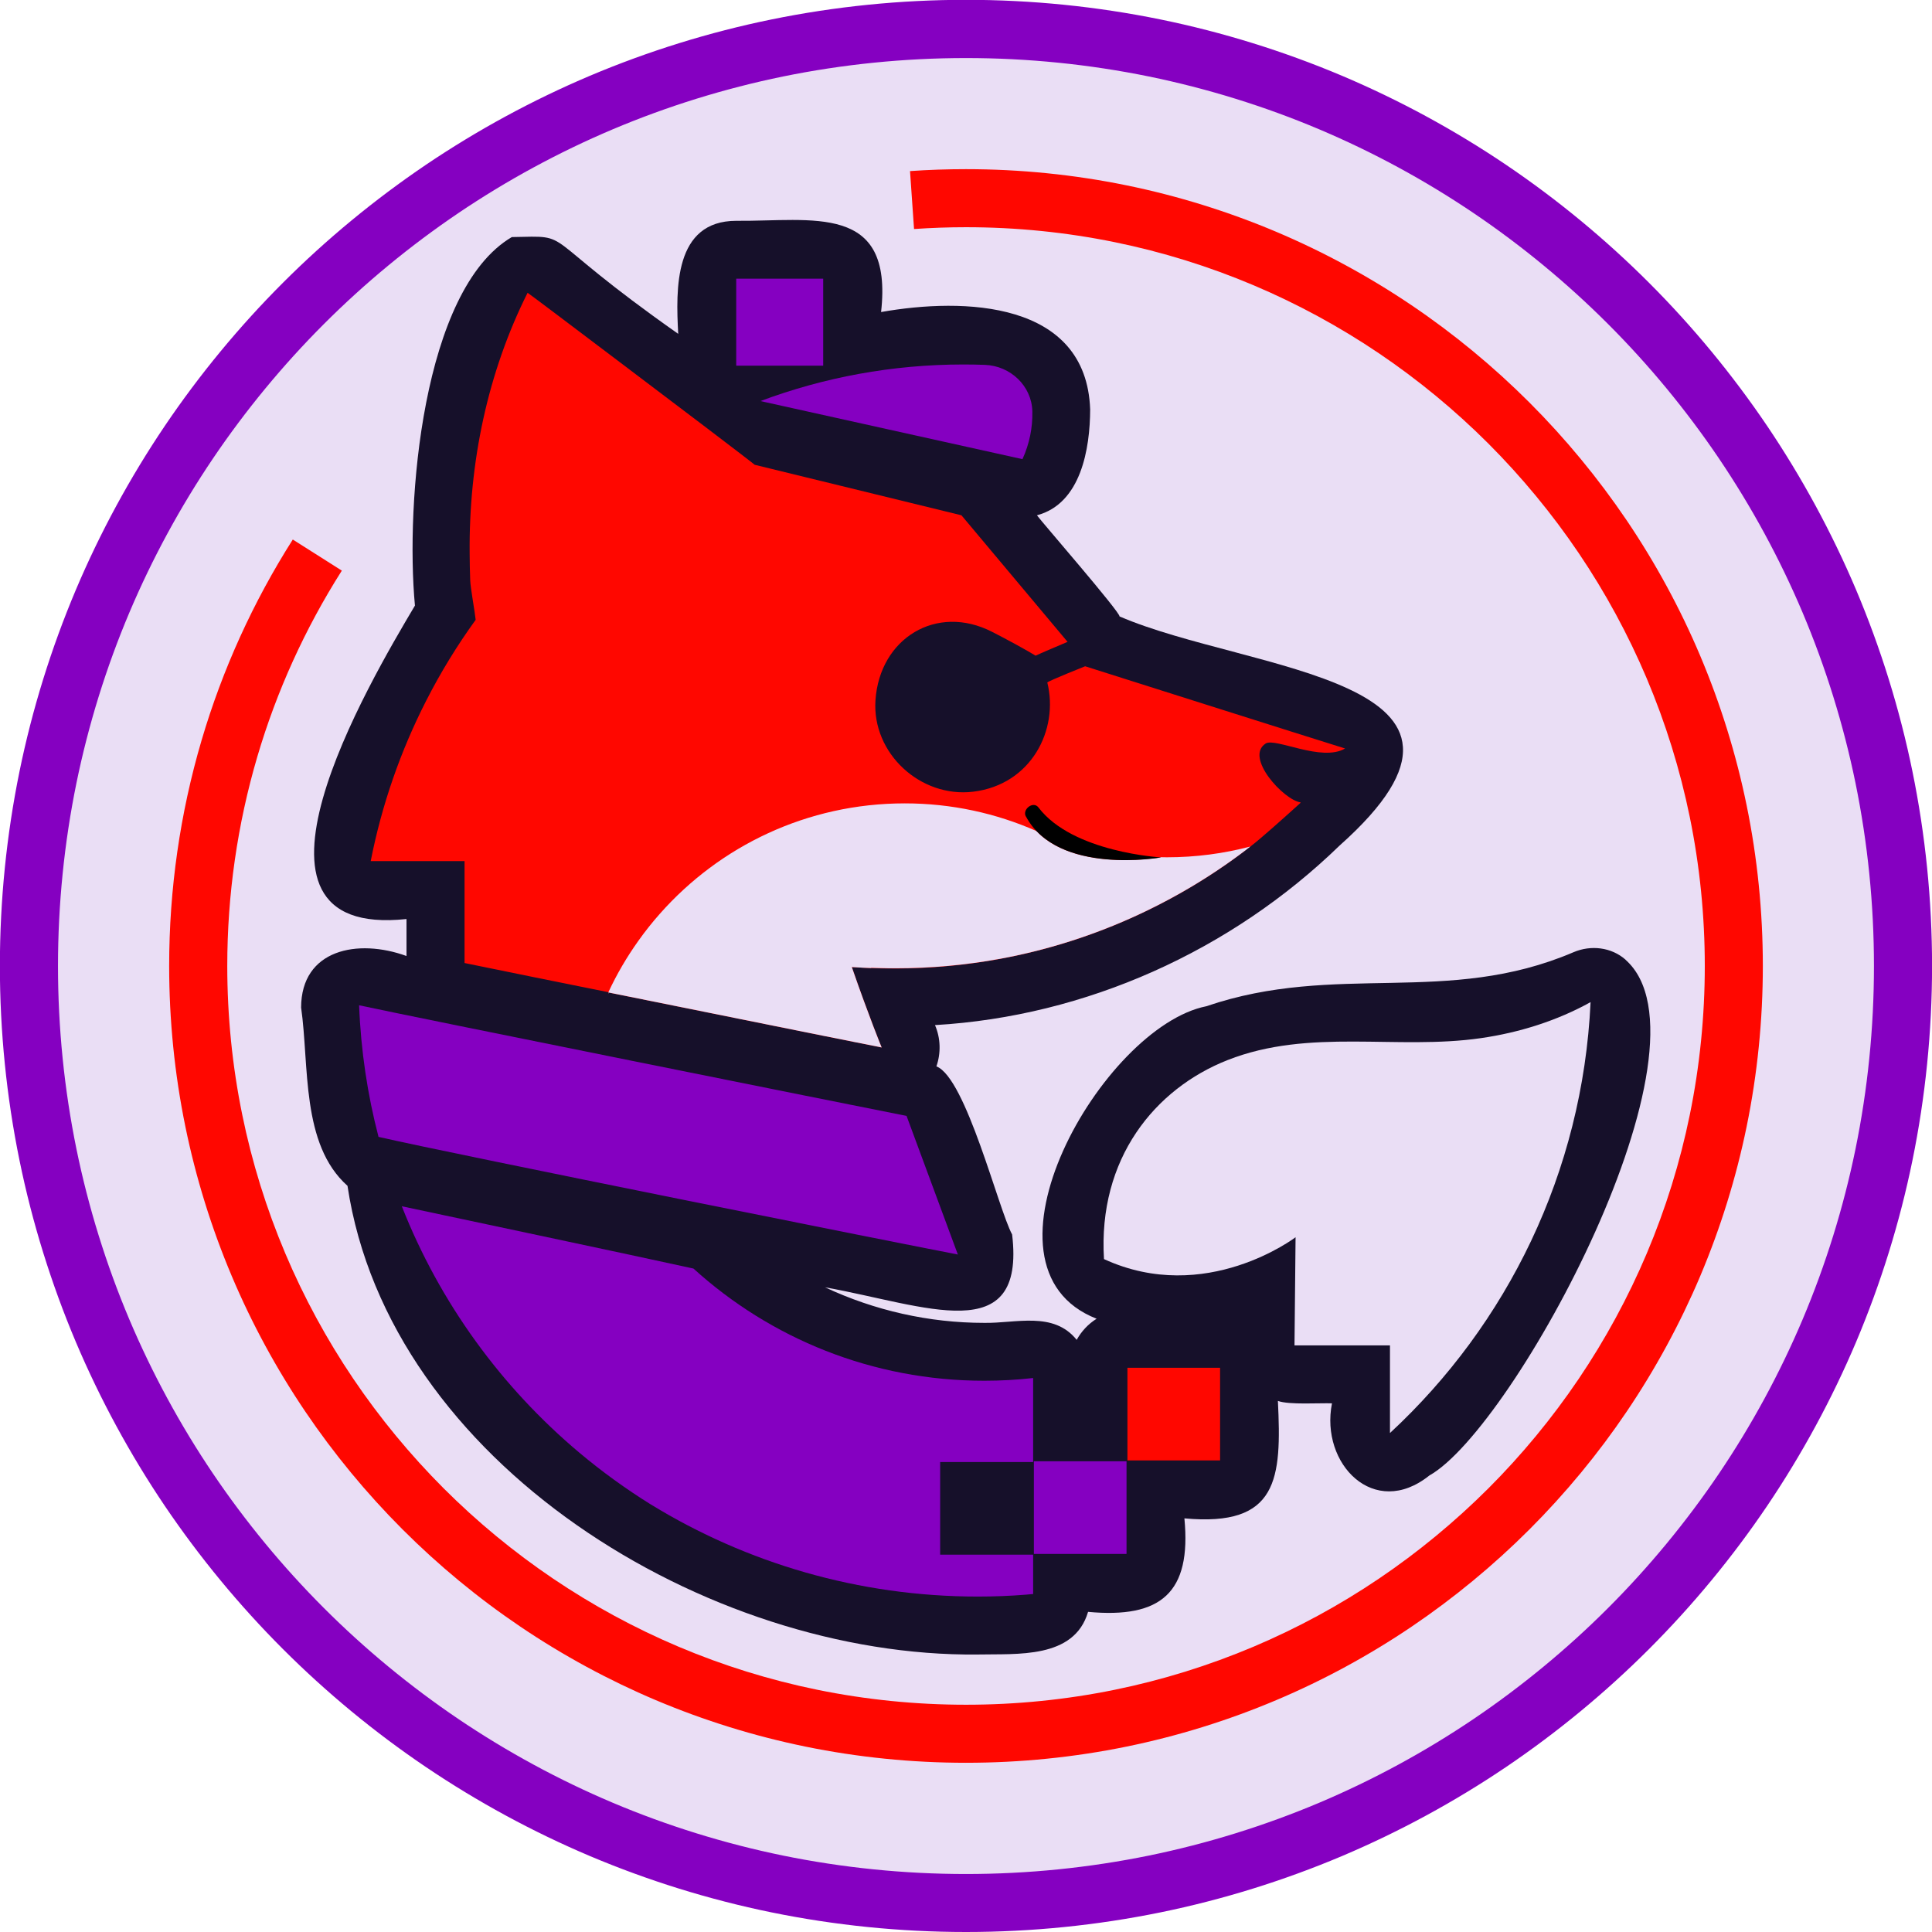 <?xml version="1.0" encoding="UTF-8"?>
<svg id="Layer_2" data-name="Layer 2" xmlns="http://www.w3.org/2000/svg" viewBox="0 0 341.15 341.15">
  <defs>
    <style>
      .cls-1 {
        fill: #16102a;
      }

      .cls-2 {
        fill: #8500c1;
      }

      .cls-3 {
        fill: #eadef5;
      }

      .cls-4 {
        fill: #ff0700;
      }
    </style>
  </defs>
  <g id="Layer_1-2" data-name="Layer 1">
    <g>
      <circle class="cls-3" cx="170.57" cy="170.57" r="169.18"/>
      <g>
        <path class="cls-1" d="M287.05,169.47c-2.51-2.22-6.13-2.64-9.2-1.33-22.34,9.56-41.84,1.7-64.83,9.54-18.33,3.63-42.68,46.07-19.38,55.18-1.47.92-2.68,2.21-3.52,3.73-4.1-5.11-10.74-2.9-16.33-3-9.74,0-19.36-2.18-28.11-6.28,17.76,3.18,35.45,10.91,33.04-9.33-2.41-4.4-8.14-27.67-13.37-29.68.82-2.37.75-4.97-.25-7.29,26.63-1.55,52.26-13.09,71.43-31.69,33.28-29.64-15.92-30.59-38.84-40.47.11-.76-13.84-16.81-14.59-17.86,7.79-2.06,9.38-11.78,9.4-18.71-.69-19.18-22.33-19.77-36.92-17.18,2.18-19.33-12.15-15.99-25.59-16.11-10.98.02-10.66,12.03-10.23,19.96-25.65-18.03-17.96-17.3-29.38-17.09-15.83,9.31-18.8,46.99-17.11,65.07-7.98,13.44-34.88,58.93-1.49,55.35v6.53c-8.6-3.13-18.58-1.18-18.61,9.09,1.47,10.27-.06,24.13,8.19,31.49,7.35,48.91,63.54,83.27,111.27,82.76,6.94-.15,17.05.82,19.5-7.53,12.87,1.2,18.28-3.36,17.01-16.51,16.59,1.54,17.18-6.99,16.51-20.74,1.94.73,7.47.34,9.55.43-2.12,10.7,7.46,20.53,17.18,12.75,15.03-8.4,51.59-76.09,34.65-91.08Z"/>
        <g>
          <path class="cls-4" d="M237.53,132.16c-4.13,2.46-12.35-1.96-14.04-.87-3.77,2.42,3.17,9.95,6.14,10.39.02,0,.02.05.03.07-.26.24-.59.53-.95.86-2.2,1.99-5.97,5.35-7.65,6.66-17.36,13.61-41.93,23.53-70.65,21.49,3.06,8.8,5.27,14.2,5.27,14.2-8.32-1.64-28.26-5.69-44.77-9.01-1.16-.23-2.3-.46-3.42-.69v.13l-.07-.02c.02-.05.05-.1.08-.15-9.05-1.82-17.84-3.6-25.47-5.17v-18h-16.57c1.96-9.99,5.29-19.48,9.78-28.29,2.55-5.01,5.48-9.79,8.75-14.31v.03s.01-.03,0-.04c-.14-1.45-.9-5.52-.96-6.93-.06-1.56-.09-3.13-.1-4.71-.16-16.17,3.18-32.01,10.23-46.1.81.51,30.97,23.38,31.31,23.63,5.12,3.89,8.76,6.68,8.79,6.74l36.51,8.92h0s18.74,22.35,18.74,22.35c0,0-5.38,2.27-5.64,2.44-1.69-1.03-5.13-2.91-7.69-4.21-9.81-5.02-19.85,1.14-20.59,12.07-.64,9.37,7.94,17.28,17.25,16.16,10.3-1.25,15.16-10.99,13.09-19.29.43-.37,6.68-2.86,6.68-2.86,0,0,41.41,13.14,45.91,14.52Z"/>
          <path class="cls-3" d="M107.41,175.37l.08.02v-.13c1.12.23,2.26.46,3.42.69,6.39,1.28,13.29,2.68,19.83,4,10.37,2.09,19.84,4.01,24.94,5.01,0,0-2.22-5.4-5.27-14.2.15.01.31.02.46.03.01,0,.03,0,.04,0,.98.07,1.95.12,2.92.15,0-.02,0-.03,0-.04.61.03,1.88.05,2.88.07.06,0,.13,0,.18.01.4,0,.79,0,1.19,0,6.31,0,12.49-.57,18.49-1.67.3-.06.6-.11.9-.17,9.04-1.75,17.44-4.65,25.06-8.34,4.96-2.4,9.59-5.12,13.85-8.08.29-.2.58-.41.87-.61.26-.19.52-.37.78-.56.26-.19.51-.38.77-.56.67-.49,1.33-1,1.98-1.51-4.7,1.24-9.64,1.9-14.73,1.9-.43,0-.85,0-1.28-.02.17.01.27.02.27.02,0,0-7.3,1.31-14.1-.38-2.94-.73-5.79-2.03-7.91-4.25-7.12-3.14-14.99-4.89-23.27-4.89-17.21,0-32.66,7.53-43.23,19.48-1.35,1.52-2.62,3.12-3.8,4.78-2.03,2.84-3.81,5.88-5.3,9.08.02,0,.05,0,.07.01-.03.05-.05.1-.08.15Z"/>
          <path d="M181.15,144.16c5.63,10.52,23.88,7.24,23.88,7.24,0,0-15.62-.85-21.66-8.82-.92-1.21-2.9.33-2.23,1.59Z"/>
          <path class="cls-2" d="M169.13,221.52c-9.26-1.77-88.26-17.55-102.29-20.77-1.95-7.47-3.12-15.24-3.43-23.24,10.06,2.18,86.39,17.5,96.67,19.54l9.06,24.48Z"/>
          <path class="cls-2" d="M182.43,258.16v-14.83c-2.84.32-5.72.48-8.64.48-19.76,0-37.78-7.5-51.34-19.81-9.49-2.1-46.69-9.97-51.5-11,6.7,17.02,17.58,31.95,31.36,43.52,3.97,3.33,8.18,6.38,12.6,9.13.02.01.05.03.07.04,16.83,10.3,36.64,16.23,57.67,16.23,2.88,0,5.74-.11,8.57-.34.1,0,.21-.02.31-.03.3-.02.6-.05.9-.08v-6.95h-16.42v-16.36h16.42Z"/>
          <rect class="cls-4" x="199.08" y="241.52" width="16.36" height="16.36"/>
          <rect class="cls-2" x="182.56" y="258.03" width="16.36" height="16.36"/>
          <path class="cls-3" d="M280.86,176.97c-1.4,30.03-14.76,56.94-35.42,76.07v-15.47h-16.86l.19-19.1s-15.88,12.11-33.83,3.86c-1.09-17.74,8.98-30.08,21.82-35.14,14.5-5.71,29.88-1.72,44.76-3.88,6.72-.97,13.39-3.05,19.33-6.35Z"/>
          <rect class="cls-2" x="130" y="49.21" width="15.36" height="15.36"/>
          <path class="cls-2" d="M180.56,81.08l-46.28-10.26c11.15-4.17,23.22-6.46,35.82-6.46,1.28,0,2.56.02,3.83.07,4.48.17,8.23,3.69,8.36,8.17,0,.03,0,.06,0,.09.06,2.78-.49,5.64-1.74,8.38Z"/>
        </g>
      </g>
      <path class="cls-4" d="M170.57,311.27c-9.54,0-19.08-.96-28.35-2.86-9.04-1.85-17.92-4.61-26.42-8.2-8.34-3.53-16.38-7.89-23.9-12.97-7.45-5.03-14.45-10.81-20.82-17.18-6.37-6.37-12.14-13.37-17.18-20.82-5.08-7.52-9.45-15.56-12.97-23.9-3.59-8.49-6.35-17.38-8.2-26.42-1.9-9.27-2.86-18.81-2.86-28.35,0-13.56,1.93-26.98,5.73-39.87,3.68-12.49,9.1-24.41,16.1-35.43l8.66,5.49c-6.49,10.22-11.51,21.27-14.92,32.84-3.52,11.95-5.31,24.39-5.31,36.97,0,8.85.89,17.7,2.65,26.29,1.71,8.37,4.27,16.61,7.6,24.48,3.27,7.73,7.31,15.18,12.03,22.16,4.67,6.91,10.03,13.4,15.93,19.31,5.9,5.9,12.4,11.26,19.31,15.93,6.97,4.71,14.43,8.76,22.16,12.03,7.87,3.33,16.11,5.89,24.48,7.6,8.59,1.76,17.44,2.65,26.29,2.65s17.7-.89,26.29-2.65c8.37-1.71,16.61-4.27,24.48-7.6,7.73-3.27,15.18-7.31,22.16-12.03,6.91-4.67,13.4-10.03,19.31-15.93,5.9-5.9,11.26-12.4,15.93-19.31,4.71-6.97,8.76-14.43,12.03-22.16,3.33-7.87,5.89-16.11,7.6-24.48,1.76-8.59,2.65-17.44,2.65-26.29s-.89-17.7-2.65-26.29c-1.71-8.37-4.27-16.61-7.6-24.48-3.27-7.73-7.31-15.18-12.03-22.16-4.67-6.91-10.03-13.4-15.93-19.31-5.9-5.9-12.4-11.26-19.31-15.93-6.97-4.71-14.43-8.76-22.16-12.03-7.87-3.33-16.11-5.89-24.48-7.6-8.59-1.76-17.44-2.65-26.29-2.65-3.06,0-6.14.11-9.18.32l-.71-10.23c3.27-.23,6.6-.34,9.89-.34,9.54,0,19.08.96,28.35,2.86,9.04,1.85,17.92,4.61,26.42,8.2,8.34,3.53,16.38,7.89,23.9,12.97,7.45,5.03,14.45,10.81,20.82,17.18,6.37,6.37,12.14,13.37,17.18,20.82,5.08,7.52,9.45,15.56,12.97,23.9,3.59,8.49,6.35,17.38,8.2,26.42,1.9,9.27,2.86,18.81,2.86,28.35s-.96,19.08-2.86,28.35c-1.85,9.04-4.61,17.92-8.2,26.42-3.53,8.34-7.89,16.38-12.97,23.9-5.03,7.45-10.81,14.45-17.18,20.82-6.37,6.37-13.37,12.14-20.82,17.18-7.52,5.08-15.56,9.45-23.9,12.97-8.49,3.59-17.38,6.35-26.42,8.2-9.27,1.9-18.81,2.86-28.35,2.86Z"/>
      <path class="cls-2" d="M170.57,341.15c-11.57,0-23.13-1.17-34.37-3.47-10.95-2.24-21.73-5.59-32.03-9.94-10.11-4.28-19.86-9.57-28.98-15.73-9.03-6.1-17.52-13.11-25.24-20.83-7.72-7.72-14.72-16.21-20.83-25.24-6.16-9.12-11.45-18.87-15.73-28.98-4.35-10.3-7.7-21.07-9.94-32.03-2.3-11.24-3.47-22.8-3.47-34.37s1.17-23.13,3.47-34.37c2.24-10.95,5.59-21.73,9.94-32.03,4.28-10.11,9.57-19.86,15.73-28.98,6.1-9.03,13.11-17.52,20.83-25.24,7.72-7.72,16.21-14.72,25.24-20.83,9.12-6.16,18.87-11.45,28.98-15.73,10.3-4.35,21.07-7.7,32.03-9.94,11.24-2.3,22.8-3.47,34.37-3.47s23.13,1.17,34.37,3.47c10.95,2.24,21.73,5.59,32.03,9.94,10.11,4.28,19.86,9.57,28.98,15.73,9.03,6.1,17.52,13.11,25.24,20.83,7.72,7.72,14.72,16.21,20.83,25.24,6.16,9.12,11.45,18.87,15.73,28.98,4.35,10.3,7.7,21.07,9.94,32.03,2.3,11.24,3.47,22.8,3.47,34.37s-1.17,23.13-3.47,34.37c-2.24,10.95-5.59,21.73-9.94,32.03-4.28,10.11-9.57,19.86-15.73,28.98-6.1,9.03-13.11,17.52-20.83,25.24-7.72,7.72-16.21,14.72-25.24,20.83-9.12,6.16-18.87,11.45-28.98,15.73-10.3,4.35-21.07,7.7-32.03,9.94-11.24,2.3-22.8,3.47-34.37,3.47ZM170.57,10.25c-10.88,0-21.75,1.1-32.32,3.26-10.29,2.11-20.41,5.25-30.09,9.34-9.5,4.02-18.66,8.99-27.23,14.78-8.49,5.74-16.47,12.32-23.73,19.58-7.26,7.26-13.84,15.24-19.58,23.73-5.79,8.57-10.76,17.73-14.78,27.23-4.09,9.67-7.23,19.8-9.34,30.09-2.16,10.56-3.26,21.43-3.26,32.32s1.1,21.75,3.26,32.32c2.11,10.29,5.25,20.41,9.34,30.09,4.02,9.5,8.99,18.66,14.78,27.23,5.74,8.49,12.32,16.47,19.58,23.73,7.26,7.26,15.24,13.84,23.73,19.58,8.57,5.79,17.73,10.76,27.23,14.78,9.67,4.09,19.8,7.23,30.09,9.34,10.56,2.16,21.43,3.26,32.32,3.26s21.75-1.1,32.32-3.26c10.29-2.11,20.41-5.25,30.09-9.34,9.5-4.02,18.66-8.99,27.23-14.78,8.49-5.74,16.47-12.32,23.73-19.58,7.26-7.26,13.84-15.24,19.58-23.73,5.79-8.57,10.76-17.73,14.78-27.23,4.09-9.67,7.23-19.8,9.34-30.09,2.16-10.56,3.26-21.43,3.26-32.32s-1.1-21.75-3.26-32.32c-2.11-10.29-5.25-20.41-9.34-30.09-4.02-9.5-8.99-18.66-14.78-27.23-5.74-8.49-12.32-16.47-19.58-23.73-7.26-7.26-15.24-13.84-23.73-19.58-8.57-5.79-17.73-10.76-27.23-14.78-9.67-4.09-19.8-7.23-30.09-9.34-10.56-2.16-21.43-3.26-32.32-3.26Z"/>
    </g>
  </g>
</svg>